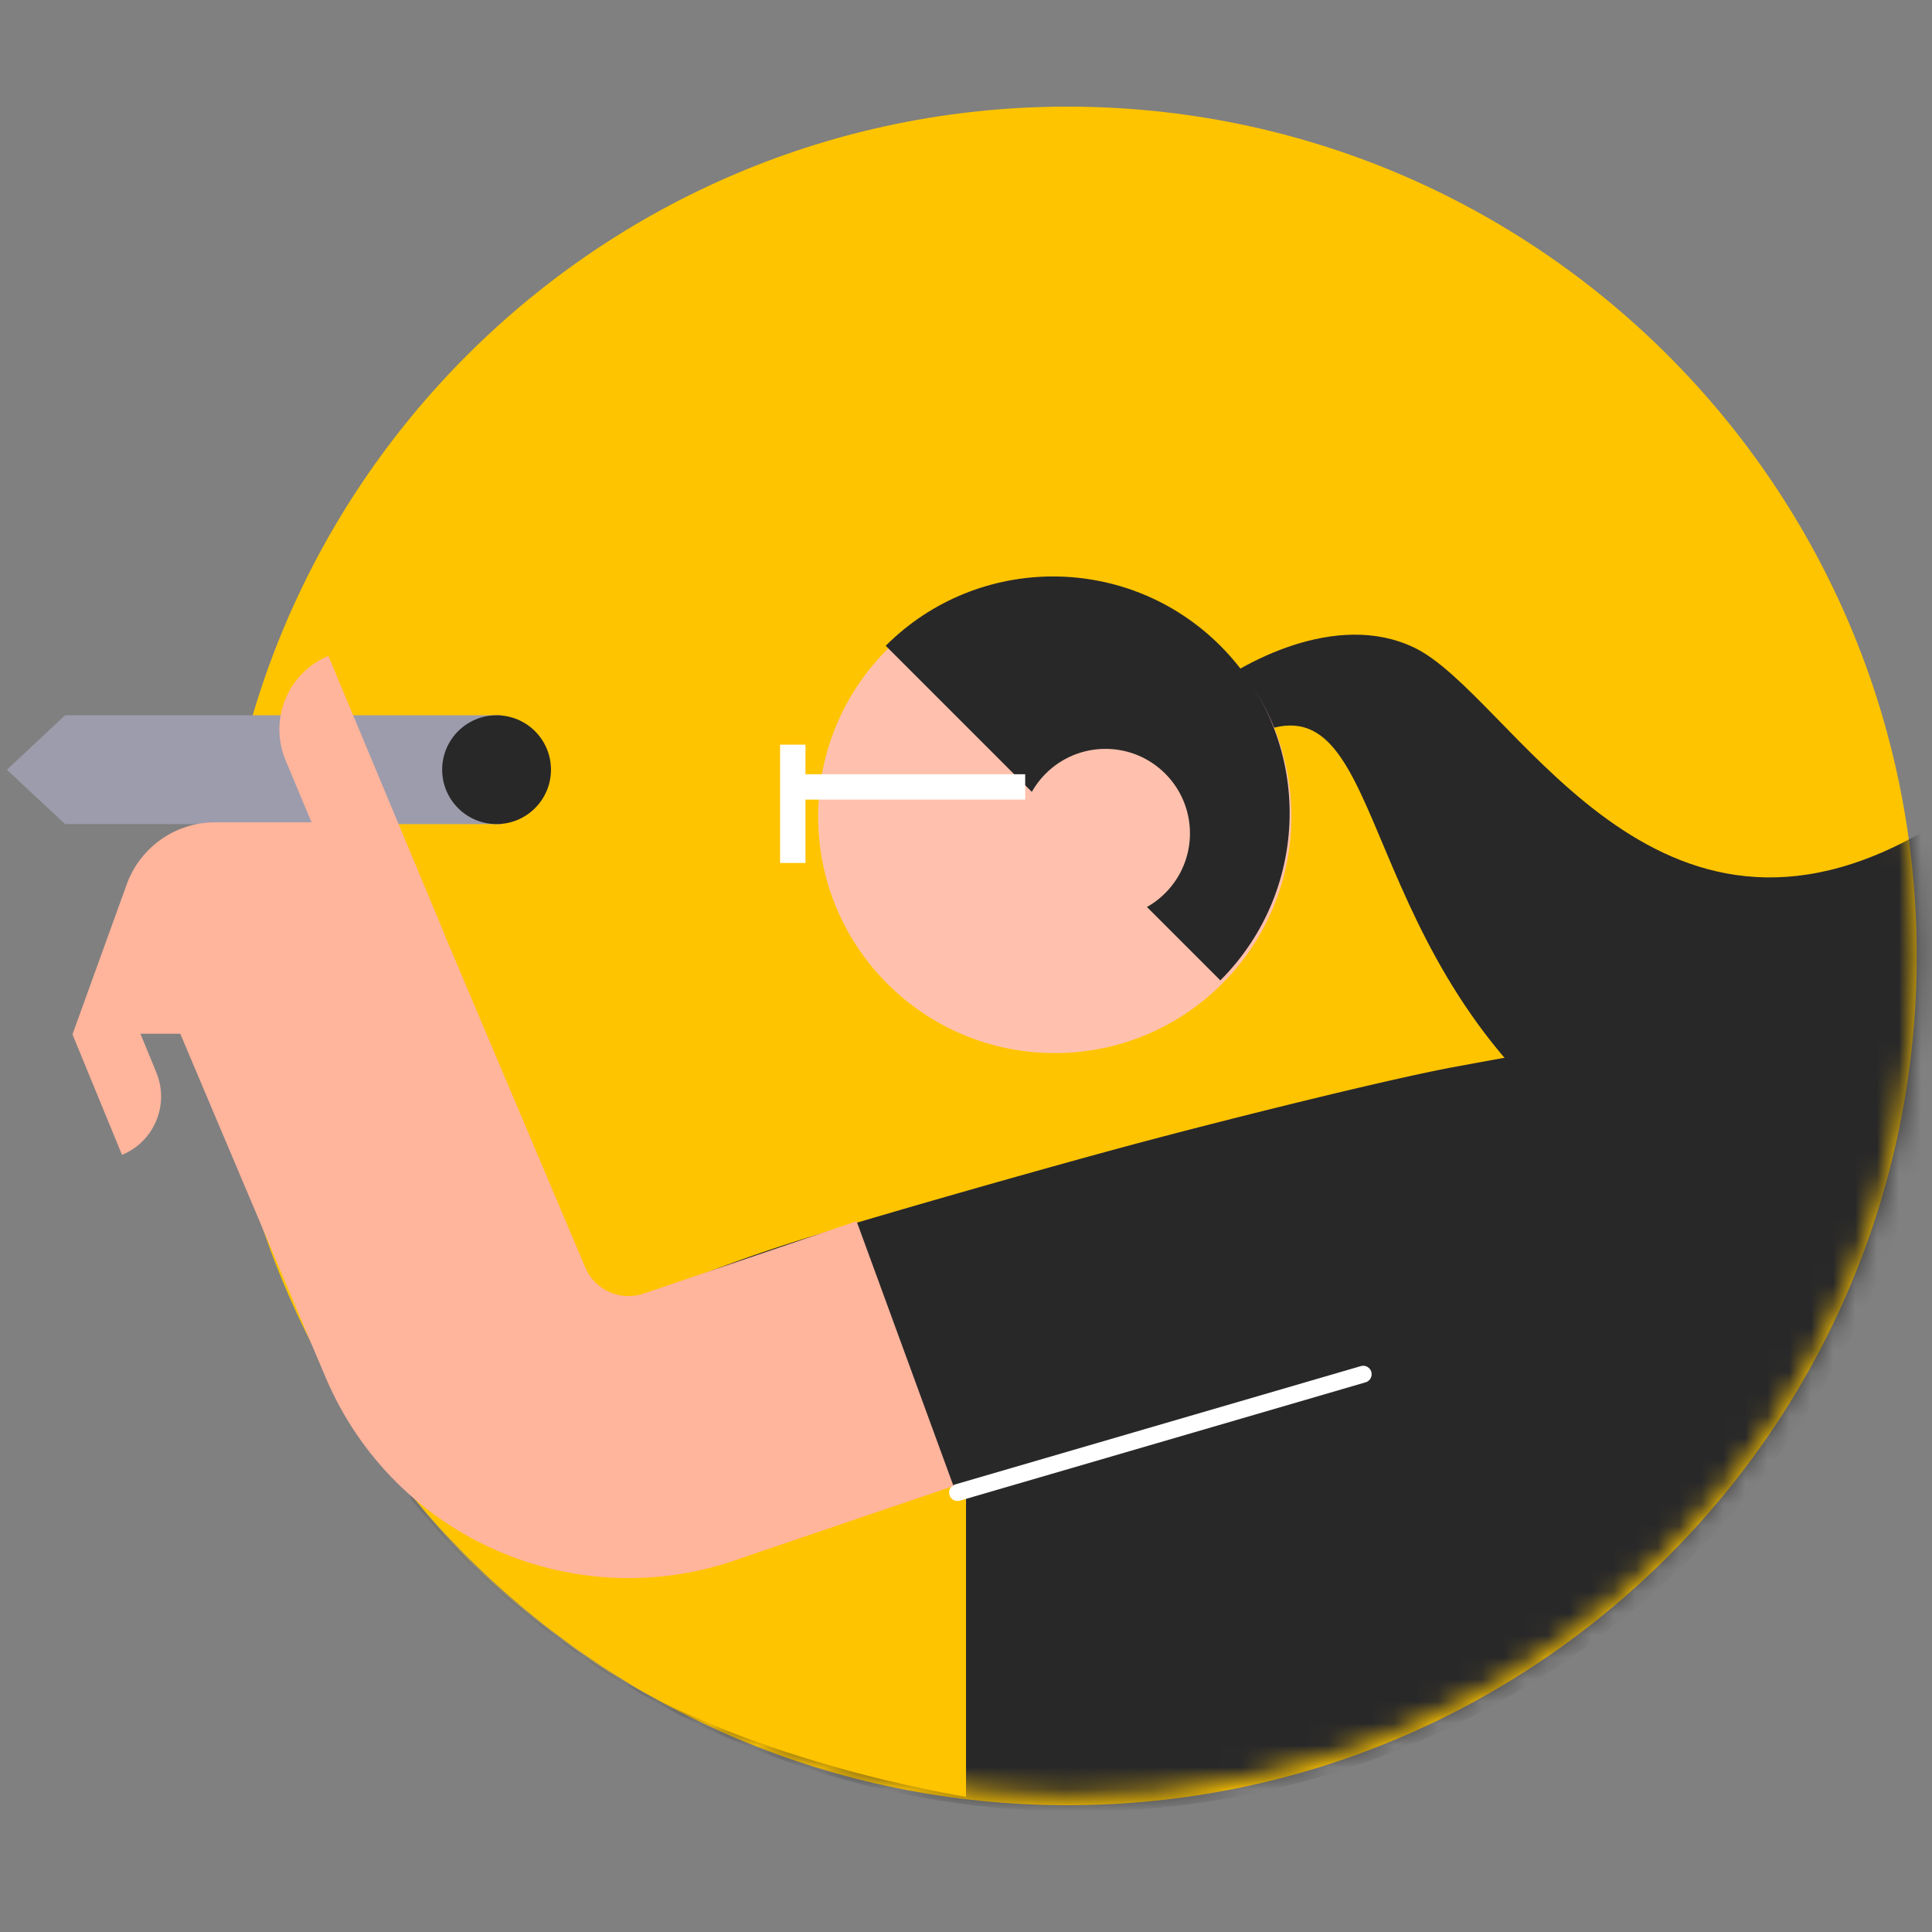 <?xml version="1.0" encoding="UTF-8"?>
<svg xmlns="http://www.w3.org/2000/svg" xmlns:xlink="http://www.w3.org/1999/xlink" fill="none" height="88" viewBox="0 0 88 88" width="88">
  <rect x="0" y="0" width="88" height="88" fill="#808080" stroke="none"/>
  <clipPath id="a">
    <path d="m0 0h88v88h-88z"></path>
  </clipPath>
  <mask id="b" height="78" maskUnits="userSpaceOnUse" width="78" x="10" y="4">
    <path d="m48.814 81.842c21.259 0 38.493-17.234 38.493-38.493 0-21.259-17.234-38.493-38.493-38.493-21.259 0-38.493 17.234-38.493 38.493 0 21.259 17.234 38.493 38.493 38.493z" fill="#ffc400"></path>
  </mask>
  <g clip-path="url(#a)">
    <path d="m48.62 82.225c21.364 0 38.684-17.319 38.684-38.684s-17.319-38.684-38.684-38.684c-21.364 0-38.684 17.319-38.684 38.684s17.319 38.684 38.684 38.684z" fill="#ffc400"></path>
    <g mask="url(#b)">
      <path d="m64.401 29.491c-3.541-1.694-7.891.706-9.623 2.117l1.54 2.309c6.928-4.234 4.811 7.891 14.434 16.551 9.623 8.661 28.099 3.464 31.756-1.925 3.656-5.389-3.272-16.936-15.397-10.393-12.125 6.543-18.283-6.543-22.71-8.661z" fill="#282829"></path>
      <path d="m59.292 81.166a39.523 39.523 0 0 0 18.961-11.526c5.09-5.574 8.478-12.489 9.762-19.927-.133-.223-.269-.443-.414-.657a4.609 4.609 0 0 0 -1.534-1.484 4.931 4.931 0 0 0 -1.732-.798 9.224 9.224 0 0 0 -2.611-.312c-1.895.002-4.232.251-7.394.716-2.422.396-5.197.886-8.209 1.443-3.248.617-10.473 2.427-14.484 3.501s-11.291 3.152-14.441 4.123a77.392 77.392 0 0 0 -7.833 2.855c-2.972 1.176-5.117 2.13-6.759 3.076a8.641 8.641 0 0 0 -2.218 1.607c-.466.442-.84.971-1.101 1.557-.314.717-.389 1.37-.554 2.173-.019.258-.03.514-.031.773 4.829 5.8 11.219 10.095 18.413 12.377s14.891 2.457 22.18.502z" fill="#282829"></path>
      <path d="m44.001 81.839v-14.049l-29.061-5.196c3.561 5.109 5.004 8.179 11.74 12.895 6.736 4.715 17.321 6.351 17.321 6.351z" fill="#ffc400"></path>
      <path d="m48.043 47.967c5.952 0 10.777-4.825 10.777-10.777s-4.825-10.778-10.777-10.778-10.778 4.825-10.778 10.778 4.825 10.777 10.778 10.777z" fill="#ffc1ad"></path>
      <path clip-rule="evenodd" d="m40.343 29.414 15.242 15.242s0-0.0 0-0c4.209-4.209 4.209-11.033 0-15.242s-11.033-4.209-15.242 0c-0 0-0.0 0-0.0 0z" fill="#282829" fill-rule="evenodd"></path>
      <circle cx="50.352" cy="37.959" fill="#ffc1ad" r="3.849"></circle>
      <g stroke="#fff">
        <path d="m36.11 33.918v5.389m.193-3.464h10.393" stroke-width="1.155"></path>
        <path d="m43.616 67.983 18.476-5.389" stroke-linecap="round" stroke-linejoin="round" stroke-width=".77"></path>
      </g>
    </g>
    <path d="m2.964 32.58h19.879v4.957h-19.879l-2.651-2.478z" fill="#9c9cac"></path>
    <circle cx="22.618" cy="35.058" fill="#282829" r="2.478"></circle>
    <path clip-rule="evenodd" d="m14.957 29.876c-1.849.772-2.723 2.897-1.951 4.746l1.182 2.833h-4.39c-1.803 0-3.412 1.129-4.025 2.825l-2.462 6.807h.042l-.054.022 2.258 5.493c1.468-.603 2.168-2.282 1.565-3.75l-.726-1.766h1.815l6.618 15.646c3.112 7.356 11.447 10.978 18.948 8.233l9.653-3.279-4.413-12.06-9.653 3.279c-1.072.392-2.262-.125-2.707-1.176l-6.412-15.16.009-.004z" fill="#ffb49c" fill-rule="evenodd"></path>
  </g>
</svg>
